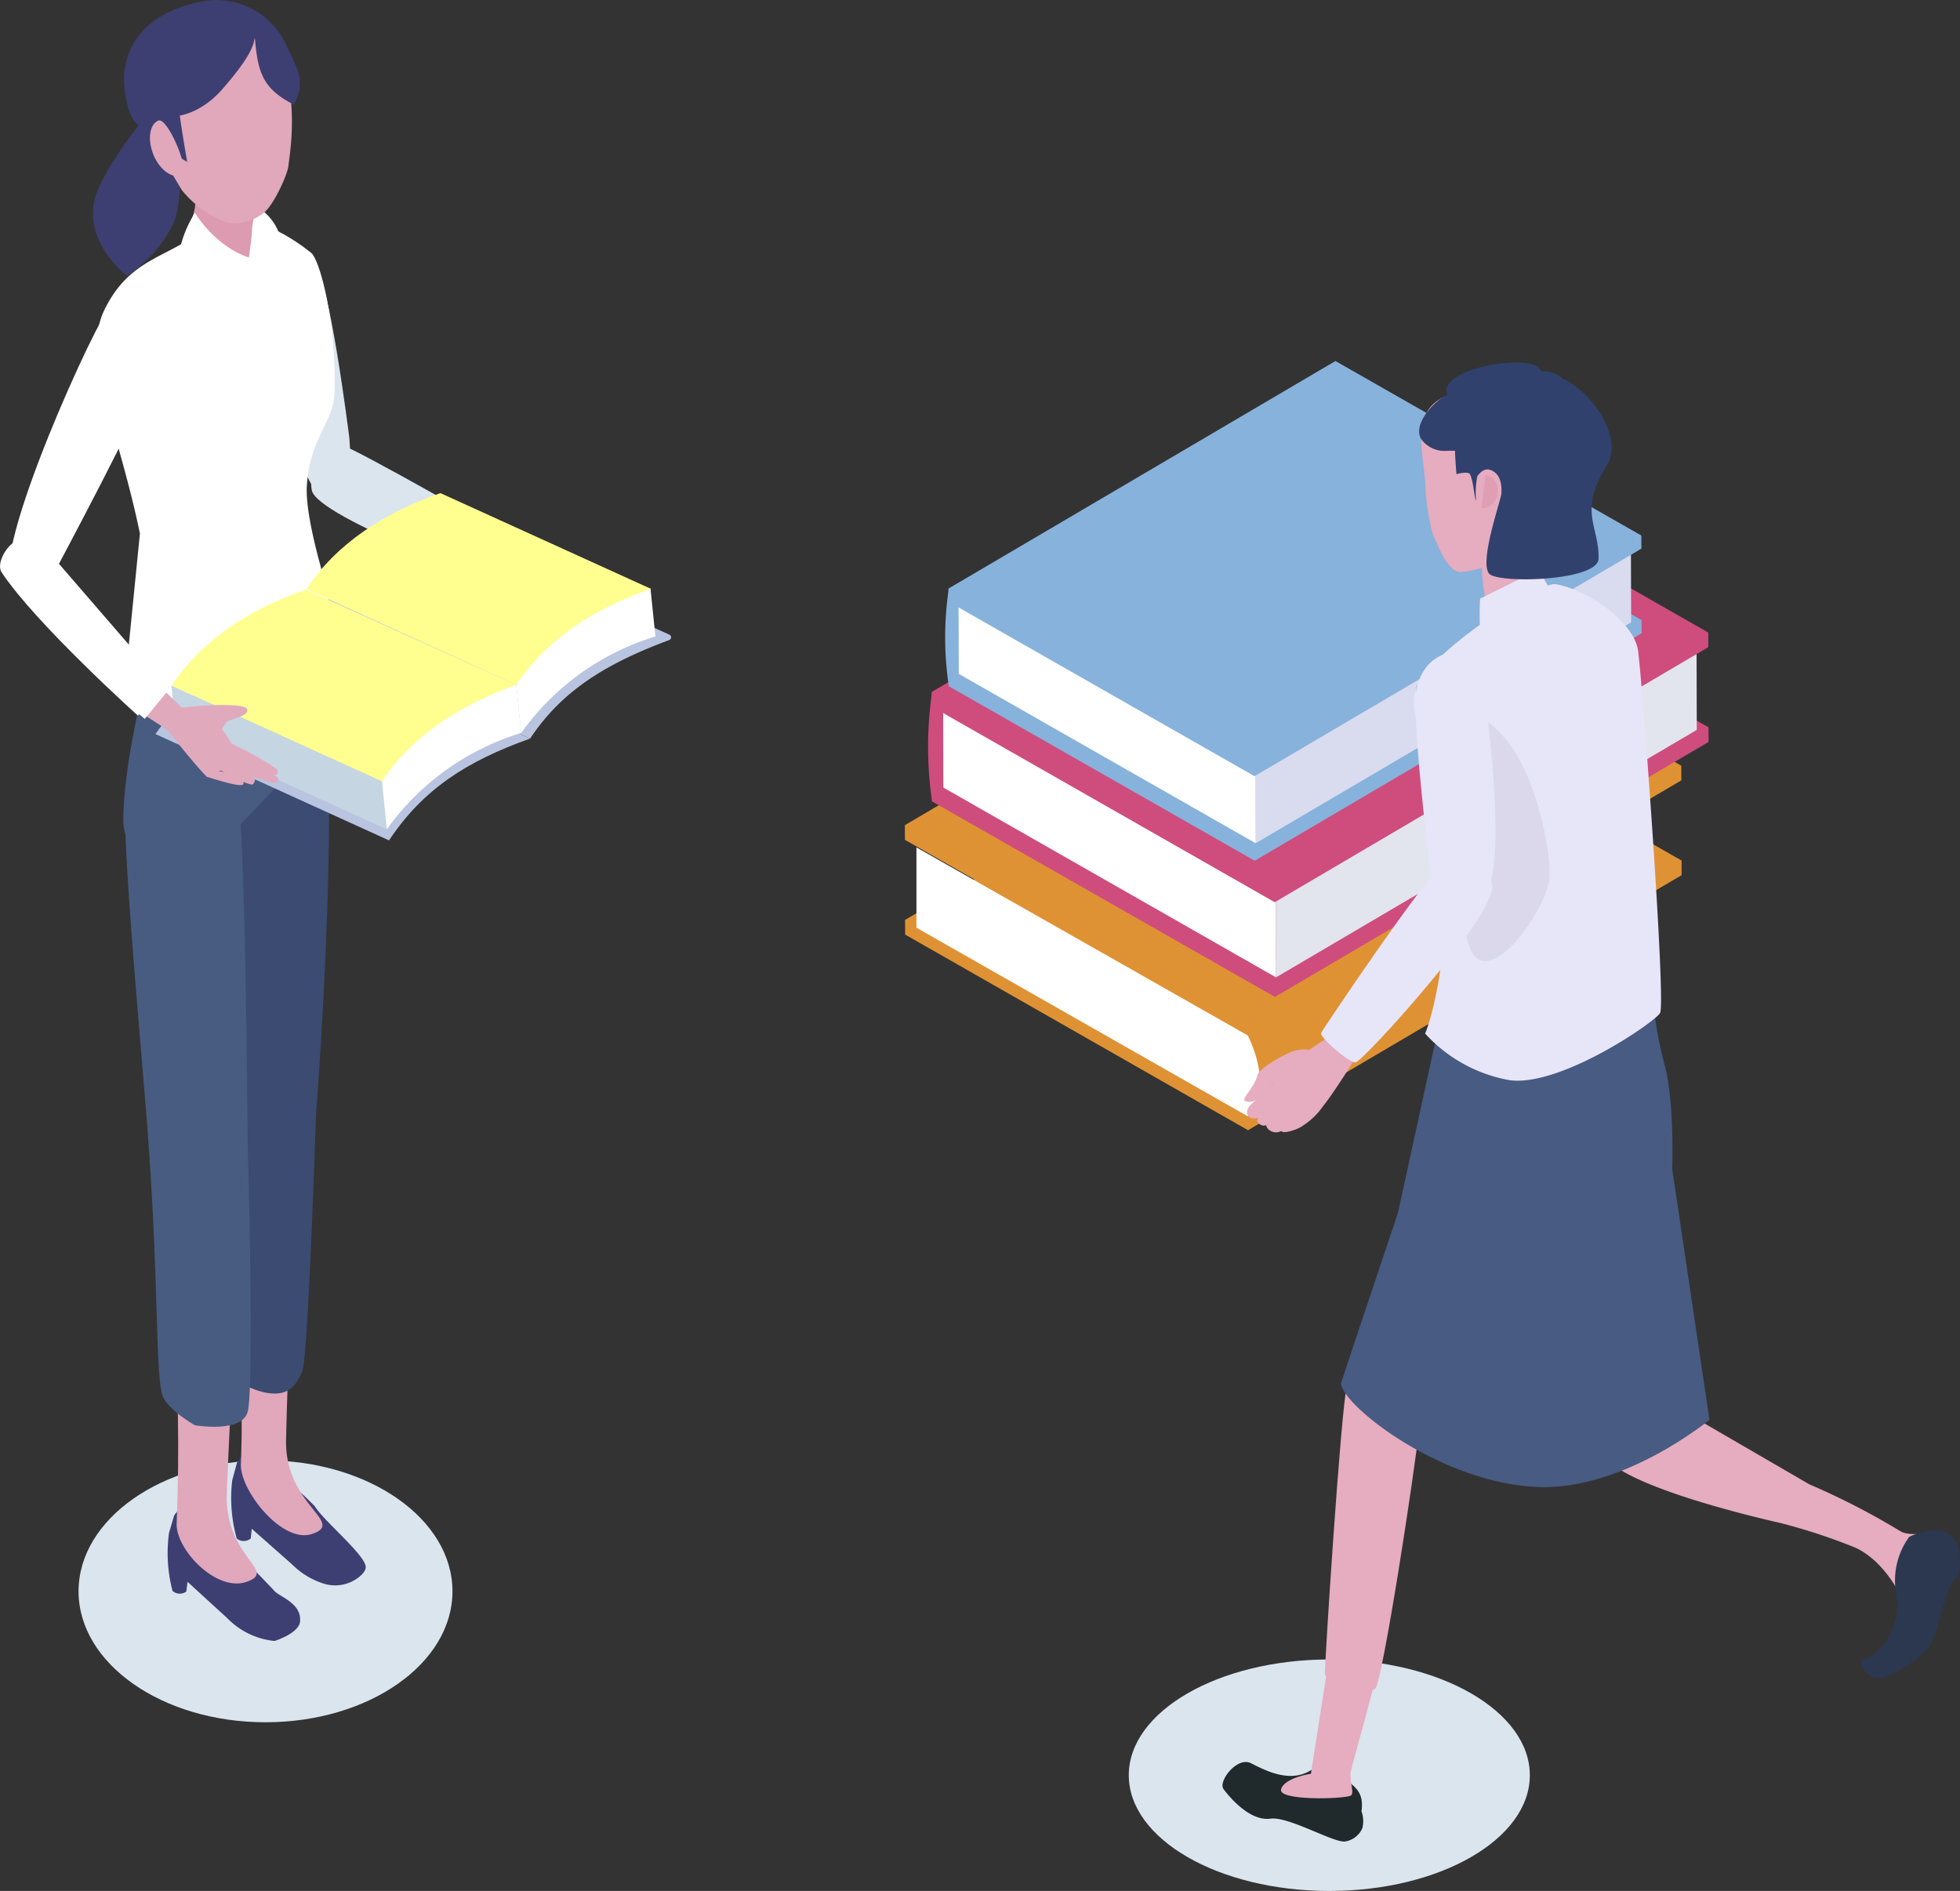 <svg xmlns="http://www.w3.org/2000/svg" viewBox="0 0 179.16 172.85"><rect x="0" y="0" width="179.16" height="172.85" fill="#333333" stroke="none"/><defs><style>.cls-1{isolation:isolate;}.cls-2,.cls-5{fill:#dae5ee;}.cls-2{mix-blend-mode:multiply;}.cls-3{fill:#dc9cb1;}.cls-4{fill:#e4e0ee;}.cls-6{fill:#e1a9bc;}.cls-7{fill:#3d3f72;}.cls-8{fill:#e1a7bb;}.cls-9{fill:#3b4b71;}.cls-10{fill:#475c80;}.cls-11{fill:#fff;}.cls-12{fill:#dc9bb0;}.cls-13{fill:#b9c4e0;}.cls-14{fill:#ffff90;}.cls-15{fill:#c5d5e2;}.cls-16{fill:#df9234;}.cls-17{fill:#ce4d7d;}.cls-18{fill:#e2e4ee;}.cls-19{fill:#87b2db;}.cls-20{fill:#d9dbef;}.cls-21{fill:#e6acc0;}.cls-22{fill:#2b3850;}.cls-23{fill:#475b83;}.cls-24{fill:#20292b;}.cls-25{fill:#e7e5f8;}.cls-26{fill:#dad8ea;}.cls-27{fill:#a0c0dc;}.cls-28{fill:#e09eb4;}.cls-29{fill:#31416d;}</style></defs><g class="cls-1"><g id="レイヤー_2" data-name="レイヤー 2"><g id="具"><ellipse class="cls-2" cx="24.27" cy="145.46" rx="17.09" ry="11.97"/><path class="cls-3" d="M31.85,41.68c.28-.22,17.31,9,18.24,9.74l-1.73,2.39c-.11-.12-18.68-6.15-19.18-8.7S31.85,41.68,31.85,41.68Z"/><path class="cls-4" d="M45.91,49s2.53,1.32,2.77,1.52l-1.32,3.08s-2.64-1-2.64-1Z"/><path class="cls-5" d="M31.39,40.78c.28-.23,15.89,8.6,16.82,9.34l-1.65,3.64c-.11-.12-17.56-6.4-18.06-8.95S31.39,40.78,31.39,40.78Z"/><path class="cls-5" d="M31.93,40S30,24.58,28.8,24.82,22.56,29,23.22,29.47c.47.32,4.2,16.25,7,16.68C32.81,46.55,32.05,42.62,31.93,40Z"/><path class="cls-3" d="M50,51.45a5.35,5.35,0,0,1,4.42,1.47c.48,1.29.18,1.81.18,1.81S55.57,56,56,56.66c.3.39-4.35,1.64-4.35,1.64a19.3,19.3,0,0,1-2.22-1.82,7.16,7.16,0,0,1-1.3-3.23Z"/><path class="cls-3" d="M53.12,58.4a2.05,2.05,0,0,0-.55-.83,4.26,4.26,0,0,0-.43-.42.56.56,0,0,0-.74.76c.18.28.79,1.17,1.13,1.14a.65.65,0,0,0,.35-.14A.67.67,0,0,0,53.12,58.4Z"/><path class="cls-3" d="M54.68,58.37A3.34,3.34,0,0,0,54,57.14c-.24-.31-.3-.36-.55-.64-.61-.32-1.22.22-.94,1,.24.41,1,1.74,1.46,1.73A.8.8,0,0,0,54.68,58.37Z"/><path class="cls-3" d="M56,58.17a2.51,2.51,0,0,0-.65-1,6.51,6.51,0,0,0-.51-.54c-.58-.24-1.06.15-.81.83.22.35.81,1.56,1.23,1.53A.77.77,0,0,0,56,58.17Z"/><path class="cls-3" d="M53.29,52.4s3.09,4.66,3.31,5a.53.53,0,0,1-.11.78c-.24.21-.78-.42-.88-.53l-3-3.55Z"/><path class="cls-6" d="M54.84,53.19c.95,1.56-.05,3.73-.05,3.73a4.23,4.23,0,0,0,.09,1c.12.45-.63.74-.78.55a2.57,2.57,0,0,1-.53-1.64c0-.91-.07-2,0-2.75C53.62,53.59,54,52.15,54.84,53.19Z"/><path class="cls-7" d="M28.78,137.69c-3.25-3.31-1.63-.78-3.62-4.59-1.2-.1-2.55-1-3.5.61l-.43,1.59a13.7,13.7,0,0,0,.41,5.33,1,1,0,0,0,1.28,0l.09-.89L26.7,143a7.08,7.08,0,0,0,2.72,1.7,3.51,3.51,0,0,0,3.3-.47c.38-.29.72-.64.71-1C33.39,142.13,29.56,139,28.78,137.69Z"/><path class="cls-8" d="M28.58,140.2c-2.75,1-6.7-4-6.56-6.41a87.73,87.73,0,0,0-.2-10.39c-.37-3.57,0-4.65,0-4.65l4.84.91s-.33,3.88-.51,11.92C26,137.58,31.6,139.13,28.58,140.2Z"/><path class="cls-9" d="M28.89,101.78s-.71,22.18-1.25,23.53-1.25,2.19-2.83,2.06-3.63-1.16-3.89-2.36c-.12-.56.72-12,.25-23.2-.56-13.21-1.1-27.74-1.1-27.74l7.64-14.13s1.55-.69,1.89,2.48C31,75.35,28.89,101.78,28.89,101.78Z"/><path class="cls-7" d="M25,145.33C21.84,142,21.3,141.8,19.39,138c-1.19-.12-2.51-1-3.48.55l-.46,1.57a13.6,13.6,0,0,0,.32,5.3,1,1,0,0,0,1.26.06l.11-.89,3.62,3.31A7,7,0,0,0,25.1,150s2.25-.7,2.33-1.8C27.57,146.47,25.41,145.94,25,145.33Z"/><path class="cls-8" d="M22.49,144.61c-2.77.92-6.53-3.08-6.34-5.45.58-14.24-.87-21.22-.42-30.71.12-2.51,6.5-2.31,6.5-2.31s-1.18,22.26-1.5,30.3C20.49,142.43,25.53,143.6,22.49,144.61Z"/><path class="cls-10" d="M11.41,73.85c0-6.63,10.1-4.24,10.1-4.24,1,5.73,1.07,32.63,1.15,35.75.3,10.75.39,21.88,0,23.61-.44,2.08-4.85,1.31-4.85,1.31s-2.44-1.39-2.93-2.65c-.68-1.74-.36-10-1.29-22.92C13.18,98.6,11.41,80.48,11.41,73.85Z"/><path class="cls-10" d="M13.85,60s15.07-5.84,16.24-2.31a24.13,24.13,0,0,1,1,8.22L19.74,77.66s-8.59,3.17-8.47-2.94S13.85,60,13.85,60Z"/><path class="cls-7" d="M16.3,7.33s.8,10.12-.43,13.05a12.1,12.1,0,0,1-4.26,4.83S7,21.74,9,17.22,16.3,7.33,16.3,7.33Z"/><path class="cls-11" d="M30.59,35.68c.13-6.13-1.26-11.6-2.09-12.52a17.91,17.91,0,0,0-3.67-2.31L17.11,22c-2.76,1.7-5.64,2.26-7.62,6.44s1.35,10.88,3.3,20.33L11.28,63.9l6,3.74s13.55-5.79,14.33-7.27c.39-.74-3.84-11.52-3.56-16S30.53,38.74,30.59,35.68Z"/><path class="cls-11" d="M23,18.64a4.81,4.81,0,0,1,2.56,2.82,6.85,6.85,0,0,1-.44,4.12l-2.71-.29-.34-.69C22.27,24.06,22.78,20,23,18.64Z"/><path class="cls-12" d="M24.72,14.67c-.61,3.2-1.63,4.53-1.7,6.61,0,.47-.35,2.83-.35,2.83s-5.74-2.82-5.53-3.23c1.82-3.57-.4-3.9-.32-7Z"/><path class="cls-8" d="M15.94,2.41a21.49,21.49,0,0,1,4.93-.86c7.69,1.51,5.56,12.77,5.5,13.57S25,18.8,24.09,19.47a4.33,4.33,0,0,1-3.3.88,9.46,9.46,0,0,1-4.19-3C16.29,16.65,9.15,6.54,15.94,2.41Z"/><path class="cls-7" d="M11.37,6.47c.47-3.28,2.83-5.46,7-6.32A7.05,7.05,0,0,1,26.12,4c.18.37,1.08,2.28,1.18,2.69a3.7,3.7,0,0,1-.46,2.87c-2.72-1.43-3.27-2.75-3.54-6.08a6.18,6.18,0,0,1-4.48,3.35,10.83,10.83,0,0,1-4.37-.35s1.74,1.32,1.84,2.8c.08,1.31.82,5.52.82,5.52s-4.49-2.64-5.16-4.3A9,9,0,0,1,11.37,6.47Z"/><path class="cls-8" d="M16.61,16c-.83.37-2-.44-2.57-1.82s-.4-2.79.43-3.16S17.44,15.67,16.61,16Z"/><path class="cls-7" d="M13.88,6l9.4-2.71c0,1-.83,2.41-2.91,4.81s-4.83,3.19-7.09,2.09A41.75,41.75,0,0,1,13.88,6Z"/><path class="cls-11" d="M17.82,19.46s2.32,3.89,6.21,4.37l.28.66h0a12.07,12.07,0,0,1-2.87,3s-5.23-3.58-4.93-5A10.38,10.38,0,0,1,17.82,19.46Z"/><path class="cls-13" d="M48.46,67.51,27.11,57.78c3.08-4.62,13.26-9.18,13.3-9.18L61.16,58a.27.27,0,0,1,0,.51C55.64,60.57,51.44,63,48.46,67.51Z"/><path class="cls-11" d="M59.46,53.78l.45,4.4A23.42,23.42,0,0,0,47.64,67l-.45-4.4C49.52,57.93,53.8,55.18,59.46,53.78Z"/><path class="cls-14" d="M47.19,62.6,28,53.85c2.78-4.16,7-6.92,12.24-8.77l-.07,0,.1,0,19.24,8.75C54.23,55.64,50,58.42,47.19,62.6Z"/><path class="cls-13" d="M35.56,76.82,14.21,67.1c3.09-4.63,12.85-9.31,12.88-9.32l21.37,9.73C42.65,69.58,38.65,72.16,35.56,76.82Z"/><polygon class="cls-15" points="34.91 71.42 35.36 75.81 16.12 67.06 15.67 62.66 34.91 71.42"/><path class="cls-11" d="M47.19,62.6l.45,4.4a23.48,23.48,0,0,0-12.28,8.81l-.45-4.39C37.25,66.75,41.53,64,47.19,62.6Z"/><path class="cls-14" d="M34.91,71.42,15.68,62.67c2.78-4.16,7-6.92,12.24-8.77l-.08,0,.1,0L47.19,62.6C42,64.46,37.69,67.23,34.91,71.42Z"/><path class="cls-6" d="M16.41,64.76c.38-.21,6-.62,6.19.06S21,65.71,20.72,66s-.56,1.09-1,1.16S15.68,65.19,16.41,64.76Z"/><path class="cls-6" d="M25.18,70.21a30.26,30.26,0,0,0-4.28-2.35s-.31,1-.15,1.09c.58.31,4,2,4.44,1.9C25.41,70.78,25.54,70.45,25.18,70.21Z"/><path class="cls-6" d="M25.32,71.47c.09-.14.17-.28,0-.45a18.69,18.69,0,0,0-2.55-1.23,20,20,0,0,1-1.82-1l-.71,1.11,2.67,1S25.12,71.8,25.32,71.47Z"/><path class="cls-6" d="M23.15,71.66c.09-.14.25-.37.09-.54a15.32,15.32,0,0,0-2.09-1.24c-.86-.38-2,0-1.37.34S23,72,23.15,71.66Z"/><path class="cls-6" d="M22.23,71.68c.06-.16.12-.44-.08-.56s-.79-.21-1.08-.36a9.1,9.1,0,0,0-1.25-.31c-.93-.16-1.18.5-.82.59S22.11,72.05,22.23,71.68Z"/><path class="cls-6" d="M21.64,69.28a6.59,6.59,0,0,0-3-4c-2.27-1.33-3.9,0-3.83.57S19,71.28,18.94,71A7.6,7.6,0,0,0,21.64,69.28Z"/><path class="cls-11" d="M4.65,52.93s-1.16,2.92-3.49.46S9.23,28.31,10,28.23s3.39,5.68,3.58,6.67S4.65,52.93,4.65,52.93Z"/><path class="cls-6" d="M14.59,62.7,17,65.06l-.54,2.45c-.1-.13-3.71-2.44-3.71-2.44Z"/><path class="cls-11" d="M14.25,61.75,15.46,63l-2.23,2.72c-.1-.13-1.18-.94-1.18-.94Z"/><path class="cls-11" d="M4.2,50.16,14.73,62.34l-2.12,3.08S3.25,57,.15,52.32C-.65,51.13,2,47.35,4.2,50.16Z"/><ellipse class="cls-2" cx="121.51" cy="162.27" rx="18.33" ry="10.58"/><g class="cls-1"><polygon class="cls-16" points="122.37 60.78 82.73 84.09 82.74 85.43 114.08 103.31 153.71 80 153.71 78.66 122.37 60.78"/><path class="cls-11" d="M114.06,94.64c1.41,3,1.51,5.43,0,7.4L83.77,84.8l0-7.34Z"/><polygon class="cls-16" points="122.34 52.12 82.71 75.43 82.72 76.77 114.06 94.64 153.69 71.33 153.68 69.99 122.34 52.12"/></g><g class="cls-1"><polygon class="cls-17" points="124.83 48.61 85.19 71.92 85.2 73.26 116.54 91.13 156.18 67.82 156.17 66.48 124.83 48.61"/><polygon class="cls-18" points="155.08 59.24 155.1 66.72 116.64 89.34 116.62 81.86 155.08 59.24"/><path class="cls-17" d="M123.64,42l0,7.48L85.2,73.26a34.27,34.27,0,0,1,0-10Z"/><polygon class="cls-11" points="116.62 81.86 116.64 89.34 86.23 71.99 86.21 64.51 116.62 81.86"/><polygon class="cls-17" points="124.81 39.94 85.17 63.25 85.18 64.59 116.52 82.47 156.15 59.16 156.15 57.82 124.81 39.94"/></g><polygon class="cls-19" points="122.09 40.73 86.72 61.53 86.73 62.73 114.69 78.68 150.06 57.88 150.05 56.68 122.09 40.73"/><polygon class="cls-20" points="149.08 50.22 149.1 56.89 114.78 77.08 114.76 70.4 149.08 50.22"/><path class="cls-19" d="M121,34.81l0,6.67L86.73,62.73a30,30,0,0,1,0-8.93Z"/><polygon class="cls-11" points="114.76 70.4 114.78 77.08 87.64 61.6 87.62 54.92 114.76 70.4"/><polygon class="cls-19" points="122.07 33 86.7 53.8 86.7 55 114.67 70.95 150.04 50.15 150.03 48.95 122.07 33"/><path class="cls-21" d="M177.29,140.51c-.62-.62-2.72.05-3.62-.57a66.72,66.72,0,0,0-8.28-4.26c-1.79-.06-2.43,3.59-2.43,3.59a53.43,53.43,0,0,1,6.66,2.21c3.64,1.71,5.22,6.91,5.22,6.91a41.83,41.83,0,0,0,2.66-4.8C177.71,142.74,177.91,141.13,177.29,140.51Z"/><path class="cls-22" d="M173.34,145.72a6.73,6.73,0,0,1,1.18-5.24s3.39-1.72,4.39.7c.27.66.49,2.67-.25,3.21s-1.58,5.08-2.31,6.13-3.64,3-4.81,2.85-1.86-1.71-1.14-1.74C171.48,151.57,173.94,148.82,173.34,145.72Z"/><path class="cls-21" d="M152.73,128.33l12.66,7.35L163,139.27s-15.17-3.28-16.57-6.49a26.74,26.74,0,0,1-2.28-8.91C144,119.49,152.73,128.33,152.73,128.33Z"/><path class="cls-23" d="M152.77,109s-12.47,4.64-16,4.1-9.24-1.06-9.24-1.06l3.62-16.61L151,89.74a34.68,34.68,0,0,0,1.14,7.53C153.26,101.38,152.77,109,152.77,109Z"/><path class="cls-24" d="M121.91,162a3.61,3.61,0,0,0-1.91-.3c-2,1.42-4.39.1-5.66-.53s-3,1.67-2.51,2.35,2.41,3,4.32,2.72c1.66-.22,5.9,2.3,6.84,2.08a2.08,2.08,0,0,0,1.53-1.18,2.59,2.59,0,0,0-.07-1.57C124.74,163.54,123.58,163.1,121.91,162Z"/><path class="cls-21" d="M123.46,162c.15-.8,2.71-9.69,2.75-10.78.28-7.67-4.25-2.81-4.73.35-.43,2.78-1.65,10.56-1.65,10.56s-2.45.37-2.73,1.43,5.6.89,6.33.59C123.89,164,123.31,162.8,123.46,162Z"/><path class="cls-21" d="M129.84,129.68c-.61,5.56-3.48,24-4.13,24.68s-4.56-.52-4.6-1.37,1.45-24,2-26.3Z"/><path class="cls-23" d="M130.44,102.94l21.61-1.49,4.21,28.33s-7.74,6.41-15.59,6.15c-8.82-.29-17.88-7.36-18.1-9.47C122.61,126.27,130.44,102.94,130.44,102.94Z"/><path class="cls-25" d="M149.73,59.47c-.37-2.65-4.67-5.61-7.54-6.07-1.53-.24-11.72,6.29-12.77,9.59s2.81,7.81,2.85,16.6c0,10.23-2,14.89-2,14.89A13.65,13.65,0,0,0,138,98.74c4.63.61,13.18-5.25,13.74-6.13S150.14,62.39,149.73,59.47Z"/><path class="cls-26" d="M130.38,64.44c-1.12,1.58,3.45,9.83,3.48,18.62,0,10.23,6.9,1.48,7.72-2.44.38-1.8-.88-8.76-3.36-12.28C135.3,64.18,131,63.58,130.38,64.44Z"/><path class="cls-27" d="M129.56,62.69c1.25,3.13,6.14,9.35,5.73,11.64s-1.67,4.91-3,4.84S129,61.2,129.56,62.69Z"/><path class="cls-21" d="M130.86,37.09c1.59-1.71,5.67-2,7.9-1.32,1.94.59,4.47,2.43,5,3.74a5.69,5.69,0,0,1-.23,5.06,31.17,31.17,0,0,1-1.91,2.92,5.77,5.77,0,0,0-.23,5.94c-1.6-.34-4.13,1.58-5.32,1.59-.52,0-.61-3.13-.61-3.13a8.23,8.23,0,0,1-2.09.41c-1.23-.31-2-2.67-2.37-3.38a19.85,19.85,0,0,1-.71-4.8C130.11,41.79,129.27,38.8,130.86,37.09Z"/><path class="cls-28" d="M135.77,43.49c.9,0,1.25.92,1.11,1.73a1.5,1.5,0,0,1-1.46,1.25Z"/><path class="cls-25" d="M140.55,52.06c-.39.27-5.26,2.66-5.26,2.66a28.17,28.17,0,0,0,.08,4,20.9,20.9,0,0,1,3.71-1.63c.74-.17,4.21-.62,4.21-.62S140.73,52.21,140.55,52.06Z"/><path class="cls-29" d="M132.34,41.2s0,0,0,0a2.62,2.62,0,0,1-2.43-1.06c-.78-1.28,1-3.36,2.39-4.08-1-2.52,8.4-3.89,8.54-2.12a2.78,2.78,0,0,1,2,.67c2.64,1.17,5.67,5.42,4,8-2.6,4.21-.64,5.49-.72,8.45,0,2.05-9.18,2.31-10,1.38-.93-1.09,1.09-6.75,1.12-7.33.06-1.05-.2-1.86-1-2.15-.47-.19-.91.16-1.2.57a7.65,7.65,0,0,0-.11,2.25c-.19-.35-.24-1.84-.57-2.44-.16-.29-1.23,0-1.23,0S133,41.74,133,41.2l-.59,0Z"/><path class="cls-21" d="M124.93,95s-1.63-1.54-2-1.22l-4,2.69s-2.54,2.5-4.51,4.42c-1.1,1.07.17,1.67.66,1.18a.42.42,0,0,0,.11.71.56.56,0,0,0,.55.07.58.58,0,0,0,.19.36,1,1,0,0,0,1.07.23.52.52,0,0,0,.13-.06c.11.3,1.48-.1,2-.51a6.36,6.36,0,0,0,1.76-1.69C122.47,99.18,124.93,95,124.93,95Zm-9.75,7h0C115.25,101.85,115.18,102,115.18,102Z"/><path class="cls-21" d="M121.23,97.54c-.72-.56-.7-2.17-3.1-1.43-.53.17-3,1.48-3.18,2.14-.36,1.37-1.6,2.22-1.09,2.41,1.09.42,2.13-1.37,2.54-1.71S122.23,97.8,121.23,97.54Z"/><path class="cls-25" d="M132.25,78.52c-2,1.69-11.33,15.54-11.49,15.91s2.52,2.7,3.14,2.69S136.63,83.79,136.4,81,132.25,78.52,132.25,78.52Z"/><path class="cls-25" d="M129.56,62.69c-.78,3.14,1.6,17.71,1.12,20.31,0,0,3.1,2.3,5.2-1.41s-.49-20.34-.49-20.34C133.79,58.51,130.34,59.54,129.56,62.69Z"/></g></g></g></svg>